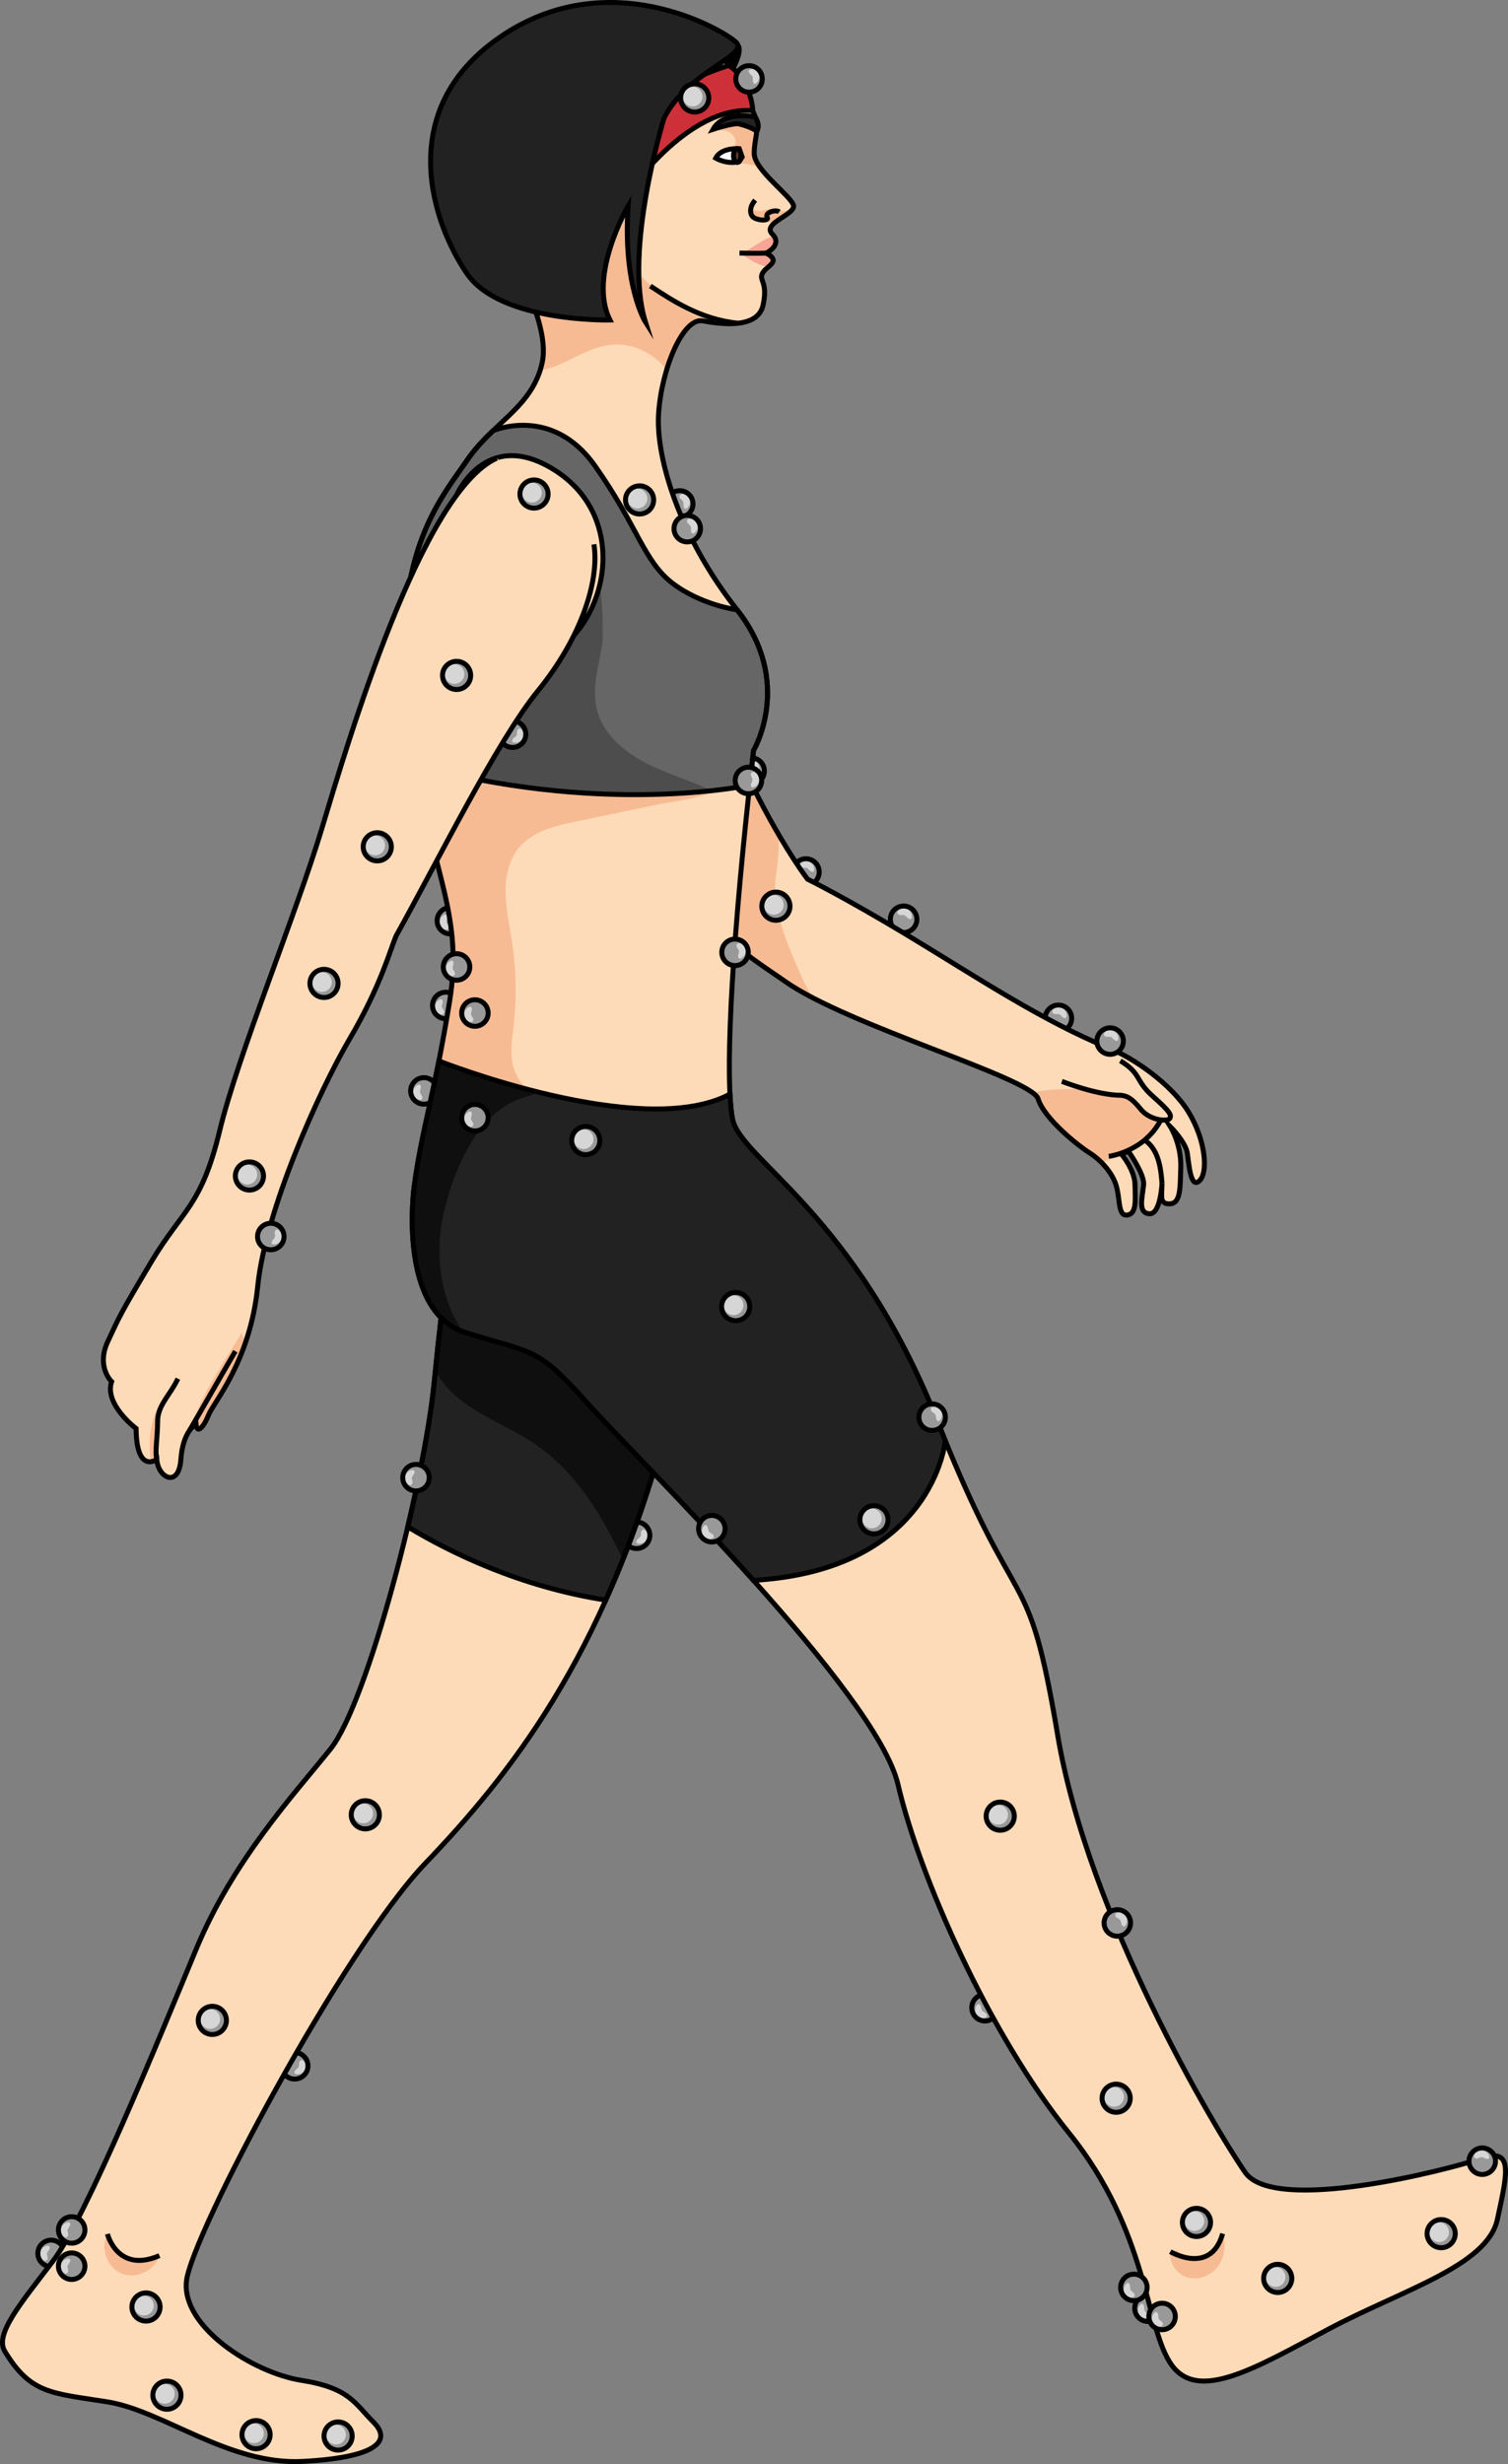 <?xml version="1.0" encoding="utf-8"?>
<!-- Generator: Adobe Illustrator 27.4.1, SVG Export Plug-In . SVG Version: 6.00 Build 0)  -->
<svg version="1.1" id="Camada_1" xmlns="http://www.w3.org/2000/svg" xmlns:xlink="http://www.w3.org/1999/xlink" x="0px" y="0px"
	 width="303.865px" height="496.414px" viewBox="0 0 303.865 496.414" enable-background="new 0 0 303.865 496.414"
	 xml:space="preserve">
<rect x="0" y="0" width="303.865" height="496.414" fill="#808080" stroke="none"/>
<g>
	<path fill="#F7BB94" d="M27.426,287.794c0,0-1.03-0.78-2.16-2v-0.01c0.12-6.25,3.79-8.66,4.1-8.85
		C26.846,282.254,27.496,282.984,27.426,287.794z"/>
	<path fill="#F7BB94" d="M25.816,271.634c0,0,0,0,0,0.01c0,0.02-0.01,0.07-0.01,0.14l-3.32,6.56c0,0-0.37-0.35-0.76-1.02
		C22.976,273.564,25.816,271.634,25.816,271.634z"/>
	<path fill="none" stroke="#000000" stroke-miterlimit="10" d="M29.976,275.704c-0.22,0.44-0.42,0.85-0.6,1.23h-0.01
		c-2.52,5.32-1.87,6.05-1.94,10.86"/>
	<path fill="#FFFFFF" stroke="#000000" stroke-miterlimit="10" d="M22.488,278.344c1.021-2.809,3.83-7.574,3.83-7.574"/>
	<g>
		<circle fill="#999999" cx="136.971" cy="101.525" r="2.671"/>
		<path fill="#D6D6D6" d="M136.9,100.068c0.041,0.429,0.677,0.678,0.789,1.071c0.093,0.325-0.023,0.672,0.076,0.989
			c0.232,0.738,0.782,0.273,1.065-0.22c0.385-0.67,0.209-1.736-0.47-2.171C137.976,99.491,136.845,99.319,136.9,100.068z"/>
		<circle fill="none" stroke="#000000" stroke-miterlimit="10" cx="136.971" cy="101.525" r="2.671"/>
	</g>
	<g>
		<circle fill="#999999" cx="213.274" cy="205.147" r="2.671"/>
		<path fill="#D6D6D6" d="M212.202,204.157c0.329,0.278,0.958,0.01,1.314,0.212c0.294,0.167,0.454,0.496,0.747,0.652
			c0.683,0.364,0.749-0.353,0.606-0.903c-0.195-0.747-1.067-1.386-1.856-1.22C212.566,202.991,211.638,203.66,212.202,204.157z"/>
		<circle fill="none" stroke="#000000" stroke-miterlimit="10" cx="213.274" cy="205.147" r="2.671"/>
	</g>
	<g>
		<circle fill="#999999" cx="182.08" cy="185.199" r="2.671"/>
		<path fill="#D6D6D6" d="M181.009,184.209c0.329,0.278,0.958,0.01,1.314,0.212c0.294,0.167,0.454,0.496,0.747,0.652
			c0.683,0.364,0.749-0.353,0.606-0.903c-0.195-0.747-1.067-1.386-1.856-1.22C181.373,183.043,180.445,183.712,181.009,184.209z"/>
		<circle fill="none" stroke="#000000" stroke-miterlimit="10" cx="182.08" cy="185.199" r="2.671"/>
	</g>
	<g>
		<circle fill="#999999" cx="162.401" cy="175.673" r="2.671"/>
		<path fill="#D6D6D6" d="M161.33,174.683c0.329,0.278,0.958,0.01,1.314,0.212c0.294,0.167,0.454,0.496,0.747,0.652
			c0.683,0.364,0.749-0.353,0.606-0.903c-0.195-0.747-1.067-1.386-1.856-1.22C161.694,173.518,160.766,174.187,161.33,174.683z"/>
		<circle fill="none" stroke="#000000" stroke-miterlimit="10" cx="162.401" cy="175.673" r="2.671"/>
	</g>
	<g>
		<circle fill="#999999" cx="151.352" cy="155.33" r="2.671"/>
		<path fill="#D6D6D6" d="M150.28,154.34c0.329,0.278,0.958,0.01,1.314,0.212c0.294,0.167,0.454,0.496,0.747,0.652
			c0.683,0.364,0.749-0.353,0.606-0.903c-0.195-0.747-1.067-1.386-1.856-1.22C150.644,153.175,149.716,153.844,150.28,154.34z"/>
		<circle fill="none" stroke="#000000" stroke-miterlimit="10" cx="151.352" cy="155.33" r="2.671"/>
	</g>
	<g>
		<circle fill="#999999" cx="89.82" cy="202.563" r="2.671"/>
		<path fill="#D6D6D6" d="M89.511,203.988c0.072-0.425-0.478-0.83-0.485-1.239c-0.006-0.338,0.197-0.643,0.183-0.975
			c-0.033-0.773-0.684-0.467-1.086-0.064c-0.545,0.547-0.652,1.623-0.109,2.219C88.322,204.267,89.369,204.726,89.511,203.988z"/>
		<circle fill="none" stroke="#000000" stroke-miterlimit="10" cx="89.82" cy="202.563" r="2.671"/>
	</g>
	<g>
		<circle fill="#999999" cx="85.418" cy="219.773" r="2.671"/>
		<path fill="#D6D6D6" d="M85.109,221.198c0.072-0.425-0.478-0.83-0.485-1.239c-0.006-0.338,0.197-0.643,0.183-0.975
			c-0.033-0.773-0.684-0.467-1.086-0.064c-0.545,0.547-0.652,1.623-0.109,2.219C83.92,221.477,84.967,221.936,85.109,221.198z"/>
		<circle fill="none" stroke="#000000" stroke-miterlimit="10" cx="85.418" cy="219.773" r="2.671"/>
	</g>
	<g>
		<circle fill="#999999" cx="90.75" cy="185.488" r="2.671"/>
		<path fill="#D6D6D6" d="M90.441,186.914c0.072-0.425-0.478-0.83-0.485-1.239c-0.006-0.338,0.197-0.643,0.183-0.975
			c-0.033-0.773-0.684-0.467-1.086-0.064c-0.545,0.547-0.652,1.623-0.109,2.219C89.252,187.192,90.3,187.652,90.441,186.914z"/>
		<circle fill="none" stroke="#000000" stroke-miterlimit="10" cx="90.75" cy="185.488" r="2.671"/>
	</g>
	<g>
		<circle fill="#999999" cx="198.48" cy="404.473" r="2.671"/>
		<path fill="#D6D6D6" d="M198.838,405.887c-0.125-0.412-0.797-0.531-0.986-0.894c-0.156-0.3-0.11-0.664-0.27-0.955
			c-0.374-0.678-0.821-0.113-1.001,0.426c-0.245,0.732,0.138,1.744,0.89,2.036C197.897,406.666,199.04,406.611,198.838,405.887z"/>
		<circle fill="none" stroke="#000000" stroke-miterlimit="10" cx="198.48" cy="404.473" r="2.671"/>
	</g>
	<g>
		<circle fill="#999999" cx="10.298" cy="453.965" r="2.671"/>
		<path fill="#D6D6D6" d="M9.54,455.211c0.207-0.378-0.18-0.941-0.053-1.33c0.105-0.322,0.396-0.544,0.491-0.862
			c0.222-0.742-0.494-0.665-1.005-0.415c-0.694,0.339-1.147,1.32-0.828,2.061C8.326,455.086,9.165,455.863,9.54,455.211z"/>
		<circle fill="none" stroke="#000000" stroke-miterlimit="10" cx="10.298" cy="453.965" r="2.671"/>
	</g>
	<g>
		<circle fill="#999999" cx="231.318" cy="465.02" r="2.671"/>
		<path fill="#D6D6D6" d="M231.489,466.469c-0.07-0.425-0.722-0.63-0.861-1.014c-0.115-0.318-0.023-0.672-0.144-0.982
			c-0.283-0.72-0.799-0.219-1.047,0.293c-0.337,0.695-0.089,1.747,0.619,2.134C230.455,467.119,231.595,467.213,231.489,466.469z"/>
		<circle fill="none" stroke="#000000" stroke-miterlimit="10" cx="231.318" cy="465.02" r="2.671"/>
	</g>
	<g>
		<circle fill="#999999" cx="59.386" cy="416.175" r="2.671"/>
		<path fill="#D6D6D6" d="M60.451,415.178c-0.301,0.308-0.079,0.955-0.306,1.295c-0.188,0.282-0.528,0.417-0.705,0.698
			c-0.413,0.655,0.298,0.773,0.857,0.67c0.759-0.14,1.459-0.964,1.351-1.763C61.587,415.625,60.987,414.651,60.451,415.178z"/>
		<circle fill="none" stroke="#000000" stroke-miterlimit="10" cx="59.386" cy="416.175" r="2.671"/>
	</g>
	<g>
		<circle fill="#999999" cx="128.277" cy="309.3" r="2.671"/>
		<path fill="#D6D6D6" d="M129.342,308.303c-0.301,0.308-0.079,0.955-0.306,1.295c-0.188,0.282-0.528,0.417-0.705,0.698
			c-0.413,0.655,0.298,0.773,0.857,0.67c0.759-0.14,1.459-0.964,1.351-1.763C130.478,308.75,129.878,307.777,129.342,308.303z"/>
		<circle fill="none" stroke="#000000" stroke-miterlimit="10" cx="128.277" cy="309.3" r="2.671"/>
	</g>
	<g>
		<path d="M146.402,16.131c0,0,5.191-8.085,0.766-7.319c-4.426,0.766-4.851,3.634-4.851,3.634L146.402,16.131z"/>
		<path fill="none" stroke="#000000" stroke-miterlimit="10" d="M146.402,16.131c0,0,5.191-8.085,0.766-7.319
			c-4.426,0.766-4.851,3.634-4.851,3.634L146.402,16.131z"/>
		<path fill="#FDDBB8" d="M241.676,237.895c-1.8,1.64-2.08-3.34-2.44-5.6c-0.35-2.25-3.39-5.3-3.39-5.3s2.22,3.521,2.08,8.17
			c-0.15,4.64,0.04,7.85-2.94,7.3c-1.21-0.39-0.88-1.42-0.84-4.09c0,0-0.28,6.34-2.56,6.15c-2.29-0.19-1.47-2.95-1.13-5.92
			c0.1-2.18-3.09-6.68-3.09-6.68l-1.34,0.64c0,0,2.62,3.12,2.68,6.08c0.05,2.97,0.39,5.89-1.56,6.14c-1.96,0.24-1.37-3.25-2.28-6.09
			c-0.53-1.68-1.67-3.25-2.9-4.48c-0.84-0.85-1.71-1.53-2.47-1.99c-1.85-1.13-9.05-6.71-10.33-10.88c-0.11-0.35-0.47-0.74-1.04-1.17
			c-5.47-4.14-30.51-11.93-44.47-19.22c-2.07-1.08-3.9-2.14-5.38-3.19c-5.71-4.021-12.9-8.12-18.29-16.88c0,0,0,0,0-0.01
			c-2.29-3.71-4.24-8.26-5.63-13.98c-4.65-19.27,11.82-21.33,11.82-21.33c0.64,1.77,1.33,3.51,2.05,5.23
			c2.73,6.55,5.91,12.62,8.72,17.42c2.34,4,4.43,7.12,5.78,8.9c0,0,7.42,3.62,20.6,11.59c13.18,7.96,26.42,16.84,40.17,22.48
			c4.68,1.83,12.56,7.16,16.03,12.89C242.986,229.804,243.466,236.265,241.676,237.895z"/>
		<path fill="#F7BB94" d="M163.656,200.955c-2.07-1.08-3.9-2.14-5.38-3.19c-5.71-4.021-12.9-8.12-18.29-16.88c0,0,0,0,0-0.01
			c0.04-1.88,0.16-3.76,0.27-5.63c0.35-5.62,0.7-11.27,1.95-16.75c0.43-1.88,0.99-3.79,2.16-5.32c0.94-1.23,2.35-2.18,3.86-2.38
			c2.73,6.55,5.91,12.62,8.72,17.42c0.05,2.78-0.18,5.58-0.61,8.44c-0.89,5.96,2.21,13.31,4.59,18.77
			C161.746,197.304,162.656,199.154,163.656,200.955z"/>
		<path fill="#F7BB94" d="M234.226,225.824c0.01,0.37-0.3,0.65-0.59,0.87c-2,1.58-4.06,3.1-6.17,4.55c-1.72,1.17-3.54,2.33-5.5,2.97
			c-0.84-0.85-1.71-1.53-2.47-1.99c-1.85-1.13-9.05-6.71-10.33-10.88c-0.11-0.35-0.47-0.74-1.04-1.17c2.72-0.85,6.84-0.78,8.55-0.78
			c6.06-0.01,12.1,1.99,16.96,5.61C233.916,225.214,234.226,225.475,234.226,225.824z"/>
		<path fill="none" stroke="#000000" stroke-miterlimit="10" d="M146.178,145.565c5.13,14.147,13.151,27.073,16.545,31.552
			c0,0,7.42,3.621,20.601,11.584c13.181,7.963,26.426,16.841,40.17,22.482c4.686,1.832,12.565,7.163,16.028,12.893
			c3.463,5.73,3.948,12.183,2.151,13.821s-2.081-3.345-2.432-5.602c-0.351-2.256-3.397-5.307-3.397-5.307s2.224,3.525,2.081,8.17
			c-0.144,4.645,0.038,7.852-2.936,7.304c-1.216-0.388-0.886-1.422-0.839-4.087c0,0-0.284,6.342-2.567,6.149
			c-2.283-0.193-1.47-2.949-1.124-5.921c0.094-2.181-3.092-6.683-3.092-6.683l-1.344,0.643c0,0,2.623,3.116,2.68,6.083
			c0.057,2.967,0.397,5.889-1.558,6.136s-1.373-3.253-2.277-6.088c-0.904-2.835-3.519-5.346-5.37-6.473
			c-1.851-1.127-9.047-6.71-10.33-10.872c-1.284-4.162-38.351-14.753-50.896-23.586c-8.129-5.723-19.255-11.601-23.911-30.868
			S146.178,145.565,146.178,145.565z"/>
		<path fill="#FDDBB8" d="M213.969,217.857c0.182,0.058,7.08,2.798,11.905,2.798c1.233,0.126,2.167,0.558,3.992,2.816
			c1.825,2.258,5.422,2.536,5.837,1.865c0.416-0.671,0.104-1.374-3.448-4.519c-3.552-3.145-2.237-4.534-6.508-7.105"/>
		<path fill="none" stroke="#000000" stroke-miterlimit="10" d="M213.969,217.857c0.182,0.058,7.08,2.798,11.905,2.798
			c1.233,0.126,2.167,0.558,3.992,2.816c1.825,2.258,5.422,2.536,5.837,1.865c0.416-0.671,0.104-1.374-3.448-4.519
			c-3.552-3.145-2.237-4.534-6.508-7.105"/>
		<path fill="none" stroke="#000000" stroke-miterlimit="10" d="M234.15,238.376c-0.23-2.776-0.601-6.647-3.371-8.604"/>
		<path fill="none" stroke="#000000" stroke-miterlimit="10" d="M223.417,232.96c0,0,7.07-0.876,10.447-7.253"/>
		<path fill="#FDDBB8" d="M133.976,288.554c-3.47,12.88-7.52,24.03-11.92,33.8c-11.1,24.71-24.44,40.57-36.33,53.01
			c-16.6,17.36-47.24,75.06-48.17,84.26c-0.92,9.19,13.44,18.38,23.14,19.91c9.71,1.53,10.73,4.6,14.56,8.43s0.51,7.15-14.3,7.91
			c-14.81,0.77-28.09-10.21-39.32-12s-15.47-1.55-20.68-10.21c-2.04-3.39,3.06-9.45,9.7-18.13c6.64-8.68,21.45-44.94,28.85-62.81
			c7.41-17.87,19.66-31.15,27.06-40.34c4.7-5.84,11.06-25.71,15.6-44.79c2.6-10.94,4.6-21.62,5.34-29.25
			c2.05-20.94,3.58-28.85,3.58-28.85S146.236,243.114,133.976,288.554z"/>
		<path fill="#222222" d="M133.976,288.554c-2.54,9.44-5.4,17.94-8.47,25.66c-1.12,2.82-2.27,5.53-3.45,8.14
			c-17.3-2.7-31.33-9.59-39.89-14.76c2.6-10.94,4.6-21.62,5.34-29.25c0.07-0.73,0.14-1.45,0.21-2.15c1.95-19.33,3.37-26.7,3.37-26.7
			S146.236,243.114,133.976,288.554z"/>
		<path fill="#0F0F0F" d="M133.976,288.554c-2.54,9.44-5.4,17.94-8.47,25.66c-4.31-9.12-9.56-17.79-17.8-23.36
			c-5.98-4.04-13.35-6.29-18.01-11.8c-0.75-0.89-1.41-1.85-1.98-2.86c1.95-19.33,3.37-26.7,3.37-26.7
			S146.236,243.114,133.976,288.554z"/>
		<path fill="none" stroke="#000000" stroke-miterlimit="10" d="M133.976,288.554c-3.47,12.88-7.52,24.03-11.92,33.8
			c-17.3-2.7-31.33-9.59-39.89-14.76c2.6-10.94,4.6-21.62,5.34-29.25c2.05-20.94,3.58-28.85,3.58-28.85
			S146.236,243.114,133.976,288.554z"/>
		<path fill="none" stroke="#000000" stroke-miterlimit="10" d="M0.956,473.663c5.212,8.657,9.447,8.426,20.681,10.213
			s24.511,12.766,39.319,12s18.128-4.085,14.298-7.915c-3.83-3.83-4.851-6.894-14.553-8.426s-24.068-10.723-23.14-19.915
			c0.928-9.191,31.566-66.894,48.162-84.255c16.596-17.362,36-41.362,48.255-86.809s-42.894-39.064-42.894-39.064
			s-1.532,7.915-3.574,28.851c-2.043,20.936-13.542,64.851-20.941,74.043c-7.399,9.191-19.654,22.468-27.059,40.34
			c-7.404,17.872-22.213,54.128-28.851,62.809S-1.087,470.27,0.956,473.663z"/>
		<path fill="#FDDBB8" d="M301.726,447.114c-2.05,9.44-19.41,14.29-34.22,22.21c-14.81,7.91-26.04,14.55-31.4,7.15
			c-5.36-7.41-4.6-26.81-20.68-46.73c-16.09-19.91-30.13-51.57-34.47-70.21c-2.17-9.3-15.27-25.67-29.13-41.16
			c-13.91-15.54-28.57-30.2-33.68-35.95c-10.21-11.49-10.98-9.7-24.51-14.04c-13.53-4.34-10.21-29.1-10.21-29.1
			c0.8-6.04,1.83-10.63,3.09-16.39c0.22-1.02,0.45-2.07,0.69-3.18l0.01-0.03c0.99-4.66,2.12-10.24,3.36-17.81
			c3.02-18.5-4.03-26.35-7.83-53.8c-0.21-1.54-0.41-3.13-0.6-4.79c-3.57-31.41,6.48-42.5,11.87-50.43
			c5.05-7.42,12.32-10.4,14.81-18.22c0.18-0.54,0.33-1.11,0.45-1.7c1.02-4.87-1.73-12.05-4.51-17.67c-2.42-4.9-4.87-8.62-4.87-8.62
			l4.34-22.73c0,0,36.06-14.42,39.51-13.4c3.44,1.02,7.02,9.38,8.23,12.51c0.22,0.57,0.36,1.08,0.44,1.56
			c0.37,2.17-0.44,3.64-0.44,6.35c0,0.79,0.42,1.68,1.08,2.61c0,0.01,0,0.01,0.01,0.02c0,0.04,0.02,0.07,0.06,0.1
			c2.13,2.99,6.48,6.35,6.77,7.74c0.23,1.12-2.18,2.2-3.64,3.36c-0.95,0.75-1.5,1.53-0.64,2.39c0.14,0.14,0.25,0.27,0.35,0.4
			c1.41,1.97-1.56,3.43-1.56,3.43c2.13,1.19,1.41,1.93,0.47,2.74c-0.47,0.41-0.99,0.83-1.24,1.34c-0.77,1.53,1.15,1.66,0.13,6.39
			c-0.85,3.93-5.86,4.05-9.87,3.54c-0.81-0.1-1.57-0.22-2.26-0.35c-2.73-0.51-5.57,4.1-7.31,9.88c-0.87,2.88-1.46,6.04-1.63,9.01
			c-0.51,8.94,4.34,24.77,15.83,39.32c11.49,14.55,3.32,28.34,3.32,28.34c-3.89,33.96-5.34,57.77-4.76,69.23
			c0.1,2.06,0.27,3.73,0.51,4.98c1.53,8.17,24.68,18.98,41.27,60.85c0.54,1.36,1.06,2.66,1.57,3.9c0.01,0.02,0.02,0.04,0.02,0.06
			c0.01,0.03,0.02,0.05,0.02,0.05c15.1,36.92,16.73,24.02,22.65,59.31c6.13,36.51,31.91,79.66,37.79,88.09
			c5.87,8.42,40.85-0.51,47.49-2.81C305.036,432.554,303.766,437.665,301.726,447.114z"/>
		<path fill="#F7BB94" d="M237.129,453.318c-0.315-0.006,3.094,2.538,5.284,1.826c2.189-0.713,3.833-2.858,3.951-5.157
			c0.697,2.19,0.427,4.724-0.935,6.575s-3.859,2.873-6.076,2.267c-2.217-0.605-3.893-2.943-3.529-5.212L237.129,453.318z"/>
		<path fill="none" stroke="#000000" stroke-miterlimit="10" d="M235.823,453.617c0,0,8.161,4.864,10.54-3.63"/>
		<path fill="#F7BB94" d="M133.206,161.944c-5.67,1.18-11.34,2.35-17.01,3.53c-4.21,0.87-8.75,1.93-11.53,5.21
			c-2.1,2.48-2.83,5.87-2.79,9.11c0.04,3.25,0.77,6.44,1.26,9.65c0.88,5.75,1,11.62,0.35,17.4c-0.31,2.7-0.77,5.49-0.03,8.1
			c1.6,5.64,7.9,8.27,13.45,10.14c-8.96-0.57-17.92-1.15-26.89-1.72c-1.18-0.07-2.38-0.16-3.5-0.47c0.22-1.02,0.45-2.07,0.69-3.18
			l0.01-0.03c0.99-4.66,2.12-10.24,3.36-17.81c3.02-18.5-4.03-26.35-7.83-53.8c4.17-2.25,9.2-2.71,13.95-2.13
			c5.24,0.65,10.26,2.46,15.29,4.07c5.05,1.62,10.16,3.06,15.31,4.32c2.78,0.67,5.57,1.29,8.37,1.86c1.8,0.37,6.8,0.36,8.12,1.48
			C146.746,160.214,135.176,161.544,133.206,161.944z"/>
		<path fill="#666666" d="M148.526,122.854c0,0-7.23-0.94-13.02-5.36c-5.78-4.43-6.98-11.41-15.63-23.66
			c-8.65-12.26-20.53-7.06-20.53-7.06l-0.02,0.01c-1.84,1.77-3.69,3.69-5.31,6.07c-5.39,7.93-15.44,19.02-11.87,50.43
			c0.41,3.61,0.88,6.9,1.39,9.93c1.67,0.94,3.57,1.71,5.74,2.3c0.37,0.1,0.75,0.19,1.13,0.28c23.5,5.39,42.87,4.59,53,3.5
			c4.91-0.53,7.66-1.13,7.66-1.13c0.25-2.27,0.51-4.6,0.78-6.97C151.846,151.194,160.016,137.404,148.526,122.854z M106.336,125.194
			c-7.13-8.2-14.33-25.44-14.33-25.44s5.72-13.41,19.16-5.41c9.2,5.48,11.66,15.01,9.72,23.37c0,0.01,0,0.01,0,0.01
			c-0.9,3.86-2.73,7.46-5.26,10.31C113.056,130.924,109.706,129.064,106.336,125.194z"/>
		<path fill="#4D4D4D" d="M143.406,159.294c-10.13,1.09-29.5,1.89-53-3.5c-0.38-0.09-0.76-0.18-1.13-0.28
			c-0.12-7.58,4.23-14.66,9.05-20.61c2.64-3.27,5.47-6.38,8.01-9.71c3.37,3.87,6.72,5.73,9.29,2.84c2.53-2.85,4.36-6.45,5.26-10.31
			c0.66,5.18,0.68,10.74,0.44,12.2c-0.7,4.3-2.09,8.68-1.08,12.91c1.23,5.13,5.73,8.84,10.46,11.16
			C134.826,156.024,139.276,157.304,143.406,159.294z"/>
		<path fill="none" stroke="#000000" stroke-miterlimit="10" d="M148.526,122.854c0,0-7.23-0.94-13.02-5.36
			c-5.78-4.43-6.98-11.41-15.63-23.66c-8.65-12.26-20.53-7.06-20.53-7.06l-0.02,0.01c-1.84,1.77-3.69,3.69-5.31,6.07
			c-5.39,7.93-15.44,19.02-11.87,50.43c0.41,3.61,0.88,6.9,1.39,9.93c1.95,1.1,4.23,1.97,6.87,2.58c34.89,8,60.66,2.37,60.66,2.37
			c0.25-2.27,0.51-4.6,0.78-6.97C151.846,151.194,160.016,137.404,148.526,122.854z M115.626,128.034
			c-8.03,9.03-23.62-28.28-23.62-28.28s5.72-13.41,19.16-5.41C124.616,102.344,123.656,119.004,115.626,128.034z"/>
		<path fill="#F7BB94" d="M148.116,29.225c0.45-1.12-0.48-2.42-1.64-2.79c-1.15-0.38-2.4-0.1-3.57,0.17
			c1.1-1.56,4.07-2.62,6.05-2.73c0.85-0.05,2.13,0.24,3.46,0.71c0.37,2.17-0.44,3.64-0.44,6.35c0,0.79,0.42,1.68,1.08,2.61
			c0,0.01,0,0.01,0.01,0.02c0,0.04,0.02,0.07,0.06,0.1c-1.81-0.66-5.87-1.06-7.8-1.17c0-0.74,0.61-1.33,1.22-1.75
			C147.146,30.314,147.836,29.904,148.116,29.225z"/>
		<path fill="#F7BB94" d="M156.256,44.765c-0.7,0.07-1.42,0.02-2.11-0.11c-0.69-0.12-1.37-0.33-1.93-0.75
			c-0.75-0.55-1.38-1.73-0.79-2.6c0.06,0.96,0.91,1.29,1.77,1.18c0.54-0.07,1.06-0.27,1.61-0.32c0.86-0.07,1.71,0.22,2.57,0.32
			c0.86,0.1,1.86-0.06,2.33-0.79c0.06-0.1,0.12-0.2,0.19-0.29C160.126,42.524,157.716,43.604,156.256,44.765z"/>
		<path fill="#F7A594" d="M154.876,53.725c-0.82-0.07-1.65-0.34-2.4-0.69c-1.23-0.57-2.33-1.38-3.51-2.04
			c0.45,0.25,2.18-0.92,2.57-1.16c0.86-0.51,1.67-1.09,2.56-1.54c0.54-0.28,1.2-0.57,1.87-0.74c1.41,1.97-1.56,3.43-1.56,3.43
			C156.536,52.174,155.816,52.915,154.876,53.725z"/>
		<path fill="#F7BB94" d="M143.896,64.994c-0.81-0.1-1.57-0.22-2.26-0.35c-2.73-0.51-5.57,4.1-7.31,9.88
			c-2.38-3.15-6.29-5.17-10.26-5.11c-5.56,0.07-10.04,4.39-15.24,5.22c0.18-0.54,0.33-1.11,0.45-1.7
			c1.02-4.87-1.73-12.05-4.51-17.67c0.82-1.12,1.76-2.17,2.75-3.14c3.08-3,6.76-5.28,10.42-7.53c0.72-0.45,1.5-0.91,2.35-0.9
			c1.87,0.02,2.9,2.1,3.66,3.8c3.61,8.1,10.79,14.53,19.25,17.23C143.426,64.794,143.666,64.884,143.896,64.994z"/>
		<path fill="#F7BB94" d="M128.396,38.279c-0.338-0.844-1.332-1.306-2.236-1.202c-0.904,0.104-1.7,0.678-2.266,1.39
			c-0.566,0.712-0.935,1.557-1.296,2.391c-1.21,2.803-2.416,5.679-2.63,8.725c-0.214,3.045,0.734,6.34,3.148,8.209
			c0.763,0.591,1.797,1.028,2.678,0.637c0.91-0.404,1.26-1.492,1.487-2.462c1.336-5.714,1.839-11.622,1.488-17.48
			c-0.021-0.351-0.047-0.71-0.194-1.03s-0.441-0.594-0.792-0.617"/>
		<path fill="none" stroke="#000000" stroke-miterlimit="10" d="M301.726,447.114c-2.05,9.44-19.41,14.29-34.22,22.21
			c-14.81,7.91-26.04,14.55-31.4,7.15c-5.36-7.41-4.6-26.81-20.68-46.73c-16.09-19.91-30.13-51.57-34.47-70.21
			c-4.34-18.64-52.6-65.62-62.81-77.11c-10.21-11.49-10.98-9.7-24.51-14.04c-13.53-4.34-10.21-29.1-10.21-29.1
			c1.53-11.62,3.95-17.88,7.15-37.41c2.82-17.29-3.15-25.27-7.04-48.66c-0.51-3.03-0.98-6.32-1.39-9.93
			c-3.57-31.41,6.48-42.5,11.87-50.43c1.62-2.38,3.47-4.3,5.31-6.07l0.02-0.01c4.3-4.14,8.59-7.46,9.93-13.84
			c1.91-9.12-9.38-26.29-9.38-26.29l4.34-22.73c0,0,36.06-14.42,39.51-13.4c3.44,1.02,7.02,9.38,8.23,12.51s0,4.6,0,7.91
			c0,3.32,7.53,8.62,7.92,10.47c0.38,1.85-6.45,3.58-4.28,5.75c2.17,2.17-1.21,3.83-1.21,3.83c3.19,1.78,0,2.55-0.77,4.08
			c-0.77,1.53,1.15,1.66,0.13,6.39c-1.02,4.72-8.04,3.95-12.13,3.19c-4.08-0.77-8.43,9.95-8.94,18.89
			c-0.51,8.94,4.34,24.77,15.83,39.32c11.49,14.55,3.32,28.34,3.32,28.34c-0.27,2.37-0.53,4.7-0.78,6.97
			c-3.94,36.13-4.91,59.55-3.47,67.24c1.53,8.17,24.68,18.98,41.27,60.85c16.6,41.88,18.13,26.81,24.26,63.32
			c6.13,36.51,31.91,79.66,37.79,88.09c5.87,8.42,40.85-0.51,47.49-2.81C305.036,432.554,303.766,437.665,301.726,447.114z"/>
		<path fill="#CD3038" d="M126.062,39.62c0,0,12.197-18.417,25.63-17.315c0,0-0.194-5.959-4.806-9.131
			c0,0-18.399,5.421-24.527,16.763C116.232,41.28,126.062,39.62,126.062,39.62z"/>
		<path fill="none" stroke="#000000" stroke-miterlimit="10" d="M126.062,39.62c0,0,12.197-18.417,25.63-17.315
			c0,0-0.194-5.959-4.806-9.131c0,0-18.399,5.421-24.527,16.763C116.232,41.28,126.062,39.62,126.062,39.62z"/>
		<path fill="#222222" d="M133.807,23.79c0,0-8.255,26.809-3.745,41.106c0,0-4.596-7.234-3.489-23.404c0,0-8.17,14.043-3.66,22.979
			c0,0-21.957,0.511-28.766-9.277S79.083,22.344,100.785,7.45s44.596-1.617,47.489,1.021
			C151.168,11.109,138.488,14.429,133.807,23.79z"/>
		<path fill="none" stroke="#000000" stroke-miterlimit="10" d="M133.807,23.79c0,0-8.255,26.809-3.745,41.106
			c0,0-4.596-7.234-3.489-23.404c0,0-8.17,14.043-3.66,22.979c0,0-21.957,0.511-28.766-9.277S79.083,22.344,100.785,7.45
			s44.596-1.617,47.489,1.021C151.168,11.109,138.488,14.429,133.807,23.79z"/>
		<path fill="none" stroke="#000000" stroke-miterlimit="10" d="M157.019,42.684c-0.766-0.574-3,0.191-2.426,1.085
			c0.574,0.894-2.623,0.68-3.128-0.383c-0.273-0.574-0.511-1.596,0.702-3.064"/>
		<path fill="#FFFFFF" stroke="#000000" stroke-miterlimit="10" d="M154.402,50.982c-1.691,0.096-5.394,0-5.394,0"/>
		<path fill="#FFFFFF" stroke="#000000" stroke-miterlimit="10" d="M148.955,32.544c-2.448,0.679-4.733-0.679-4.733-0.679
			c1.085-2.202,4.733-1.915,4.733-1.915l0.597,1.691L148.955,32.544z"/>
		<path fill="#222222" stroke="#000000" stroke-miterlimit="10" d="M143.679,26.056c0,0,4.163-1.371,5.276-1.085
			c2.863,0.734,3.526,1.494,3.526,1.494c0.837-1.334-0.322-2.927-0.322-2.927S145.849,22.195,143.679,26.056z"/>
		<path fill="none" stroke="#000000" stroke-miterlimit="10" d="M131.041,57.62c4.468,2.936,10.04,6.701,17.658,7.5"/>
		<g>
			<circle fill="#999999" cx="103.279" cy="147.911" r="2.671"/>
			<path fill="#D6D6D6" d="M104.366,146.938c-0.308,0.302-0.101,0.953-0.335,1.288c-0.194,0.277-0.537,0.405-0.72,0.682
				c-0.427,0.645,0.28,0.78,0.842,0.689c0.762-0.123,1.481-0.931,1.391-1.732C105.492,147.411,104.914,146.424,104.366,146.938z"/>
			<circle fill="none" stroke="#000000" stroke-miterlimit="10" cx="103.279" cy="147.911" r="2.671"/>
		</g>
		<path fill="#FDDBB8" d="M108.446,139.114c-8.34,10.21-20.77,35.4-28.6,49.36c-1.19,2.72-3.06,10.04-9.36,20.76
			c-6.3,10.73-17.02,34.73-18.55,49.88c-0.45,4.46-1.41,8.32-2.56,11.6c0,0.01,0,0.01,0,0.01c-2.74,7.86-6.59,12.45-7.31,14.26
			c-0.6,1.48-1.31,2.58-1.83,2.85c-0.36,0.2-0.63-0.01-0.71-0.78c-0.01-0.04-0.02-0.08-0.02-0.12c0,0-0.01,0-0.03,0.01
			c-0.29,0.16-2.64,1.56-3.03,7.06c-0.28,3.88-2.2,4.26-3.54,3c-0.69-0.65-1.22-1.73-1.31-3c0,0-0.52,0.38-1.18,0.46
			c-1.05,0.14-2.46-0.47-2.88-4.43c0,0,0,0,0-0.01c-0.06-0.65-0.1-1.39-0.11-2.23c0,0-1.03-0.78-2.16-2v-0.01
			c-0.46-0.47-0.91-1-1.32-1.58c-1.23-1.7-2.14-3.81-1.46-5.86c0,0-0.37-0.35-0.76-1.02c-0.75-1.28-1.57-3.71,0-7.07
			c2.38-5.1,2.29-5.19,8.68-15.91c6.38-10.72,10.12-11.14,13.87-26.59c3.74-15.45,15.32-43.37,20.59-60.9
			c5.28-17.53,20.09-67.74,35.24-74.55l19.57,17.36C120.866,117.324,116.786,128.895,108.446,139.114z"/>
		<path fill="#F7BB94" d="M35.216,278.935c0,0,0,0.01,0,0.02c-1.51,2.59-3.43,4.55-3.45,7.3c-0.02,3.48-0.58,6.08-0.17,7.75
			c0,0-0.52,0.38-1.18,0.46C28.766,283.994,35.216,278.935,35.216,278.935z"/>
		<path fill="#F7BB94" d="M49.376,270.714c0,0.01,0,0.01,0,0.01c-2.74,7.86-6.59,12.45-7.31,14.26c-0.6,1.48-1.31,2.58-1.83,2.85
			c-0.21-0.16-0.42-0.38-0.63-0.64c-0.03-0.04-0.06-0.09-0.08-0.14c-0.03-0.03-0.04-0.07-0.05-0.11
			c-1.18-2.95,7.73-15.71,9.23-18.46C49.006,269.205,49.226,269.955,49.376,270.714z"/>
		<path fill="none" stroke="#000000" stroke-miterlimit="10" d="M119.679,109.663c1.191,7.66-2.894,19.234-11.234,29.447
			s-20.766,35.404-28.596,49.362c-1.191,2.723-3.064,10.043-9.362,20.766c-6.298,10.723-17.021,34.723-18.553,49.872
			c-1.532,15.149-8.851,23.319-9.872,25.872c-1.021,2.553-2.383,4-2.553,1.957c0,0-2.638,1.191-3.064,7.064s-4.596,3.745-4.851,0
			c0,0-4.085,3.064-4.17-6.213c0,0-6.468-4.851-4.936-9.447c0,0-3.149-2.979-0.766-8.085s2.298-5.191,8.681-15.915
			c6.383-10.723,10.128-11.137,13.872-26.59c3.745-15.453,15.319-43.367,20.596-60.899s20.085-67.745,35.234-74.553"/>
		<path fill="none" stroke="#000000" stroke-miterlimit="10" d="M31.596,294.004c-0.41-1.67,0.15-4.27,0.17-7.75
			c0.02-2.75,1.94-4.71,3.45-7.3c0.22-0.39,0.43-0.79,0.63-1.21"/>
		<path fill="#FFFFFF" stroke="#000000" stroke-miterlimit="10" d="M47.424,272.216c-2.894,4.936-6.561,11.407-9.281,16.044"/>
		<ellipse fill="#5E3C2A" cx="148.548" cy="31.352" rx="0.748" ry="1.382"/>
		<ellipse fill="none" stroke="#000000" stroke-miterlimit="10" cx="148.548" cy="31.352" rx="0.748" ry="1.382"/>
		<path fill="#222222" d="M190.476,290.265c0,0-2.43,26.02-38.65,28.11c-13.91-15.54-28.57-30.2-33.68-35.95
			c-10.21-11.49-10.98-9.7-24.51-14.04c-0.14-0.04-0.27-0.09-0.4-0.14c-13.06-4.69-9.81-28.96-9.81-28.96
			c0.94-7.11,2.2-12.21,3.78-19.57l1.24-5.97c0,0,8.74,3.46,19.9,6.25c12.97,3.22,29.19,5.53,38.74,0.43
			c0.1,2.06,0.27,3.73,0.51,4.98c1.53,8.17,24.68,18.98,41.27,60.85c0.54,1.36,1.06,2.66,1.57,3.9c0.01,0.02,0.02,0.04,0.02,0.06
			C190.466,290.244,190.476,290.265,190.476,290.265z"/>
		<path fill="#0F0F0F" d="M108.346,219.994c-0.88,0.63-2.26,0.91-3.49,1.34c-8.52,3-13.11,13.75-15.2,21.99
			c-2.13,8.38-1.25,17.86,3.58,24.92c-13.06-4.69-9.81-28.96-9.81-28.96c0.94-7.11,2.2-12.21,3.78-19.57l1.24-5.97
			C88.446,213.744,97.186,217.205,108.346,219.994z"/>
		<path fill="none" stroke="#000000" stroke-miterlimit="10" d="M190.476,290.265c0,0-2.43,26.02-38.65,28.11
			c-13.91-15.54-28.57-30.2-33.68-35.95c-10.21-11.49-10.98-9.7-24.51-14.04c-13.53-4.34-10.21-29.1-10.21-29.1
			c0.94-7.11,2.2-12.21,3.78-19.57l1.239-5.967c0,0,40.861,16.167,58.641,6.676c0.1,2.06,0.27,3.73,0.51,4.98
			c1.53,8.17,24.68,18.98,41.27,60.85c0.54,1.36,1.06,2.66,1.57,3.9c0.01,0.02,0.02,0.04,0.02,0.06
			C190.466,290.244,190.476,290.265,190.476,290.265z"/>
	</g>
	<path fill="#F7BB94" d="M21.536,450.763c0.697,2.034,2.37,3.71,4.403,4.411s4.383,0.412,6.186-0.761
		c-0.922,3.039-4.717,4.83-7.649,3.61s-4.337-5.174-2.832-7.97c0.225-0.045,0.45-0.089,0.675-0.134"/>
	<path fill="none" stroke="#000000" stroke-miterlimit="10" d="M21.644,450.052c0,0,2.025,8.049,10.481,4.36"/>
	<path fill="#F7BB94" d="M21.636,284.471"/>
	<g>
		<circle fill="#999999" cx="290.398" cy="449.986" r="2.839"/>
		<circle fill="#D6D6D6" cx="289.977" cy="449.712" r="1.987"/>
		
			<circle fill="none" stroke="#000000" stroke-linecap="round" stroke-linejoin="round" stroke-miterlimit="10" cx="290.398" cy="449.986" r="2.839"/>
	</g>
	<g>
		<circle fill="#999999" cx="257.462" cy="459.003" r="2.839"/>
		<circle fill="#D6D6D6" cx="257.041" cy="458.729" r="1.987"/>
		
			<circle fill="none" stroke="#000000" stroke-linecap="round" stroke-linejoin="round" stroke-miterlimit="10" cx="257.462" cy="459.003" r="2.839"/>
	</g>
	<g>
		<circle fill="#999999" cx="241.093" cy="447.725" r="2.839"/>
		<circle fill="#D6D6D6" cx="240.672" cy="447.451" r="1.987"/>
		
			<circle fill="none" stroke="#000000" stroke-linecap="round" stroke-linejoin="round" stroke-miterlimit="10" cx="241.093" cy="447.725" r="2.839"/>
	</g>
	<g>
		<circle fill="#999999" cx="224.906" cy="422.704" r="2.839"/>
		<circle fill="#D6D6D6" cx="224.485" cy="422.429" r="1.987"/>
		
			<circle fill="none" stroke="#000000" stroke-linecap="round" stroke-linejoin="round" stroke-miterlimit="10" cx="224.906" cy="422.704" r="2.839"/>
	</g>
	<g>
		<circle fill="#999999" cx="201.547" cy="365.882" r="2.839"/>
		<circle fill="#D6D6D6" cx="201.126" cy="365.607" r="1.987"/>
		
			<circle fill="none" stroke="#000000" stroke-linecap="round" stroke-linejoin="round" stroke-miterlimit="10" cx="201.547" cy="365.882" r="2.839"/>
	</g>
	<g>
		<circle fill="#999999" cx="176.105" cy="306.173" r="2.839"/>
		<circle fill="#D6D6D6" cx="175.683" cy="305.899" r="1.987"/>
		
			<circle fill="none" stroke="#000000" stroke-linecap="round" stroke-linejoin="round" stroke-miterlimit="10" cx="176.105" cy="306.173" r="2.839"/>
	</g>
	<g>
		<circle fill="#999999" cx="148.241" cy="263.223" r="2.839"/>
		<circle fill="#D6D6D6" cx="147.82" cy="262.948" r="1.987"/>
		
			<circle fill="none" stroke="#000000" stroke-linecap="round" stroke-linejoin="round" stroke-miterlimit="10" cx="148.241" cy="263.223" r="2.839"/>
	</g>
	<g>
		<circle fill="#999999" cx="73.611" cy="365.607" r="2.839"/>
		<circle fill="#D6D6D6" cx="73.19" cy="365.333" r="1.987"/>
		
			<circle fill="none" stroke="#000000" stroke-linecap="round" stroke-linejoin="round" stroke-miterlimit="10" cx="73.611" cy="365.607" r="2.839"/>
	</g>
	<g>
		<circle fill="#999999" cx="42.783" cy="407.024" r="2.839"/>
		<circle fill="#D6D6D6" cx="42.362" cy="406.75" r="1.987"/>
		
			<circle fill="none" stroke="#000000" stroke-linecap="round" stroke-linejoin="round" stroke-miterlimit="10" cx="42.783" cy="407.024" r="2.839"/>
	</g>
	<g>
		<circle fill="#999999" cx="51.597" cy="490.484" r="2.839"/>
		<circle fill="#D6D6D6" cx="51.175" cy="490.21" r="1.987"/>
		
			<circle fill="none" stroke="#000000" stroke-linecap="round" stroke-linejoin="round" stroke-miterlimit="10" cx="51.597" cy="490.484" r="2.839"/>
	</g>
	<g>
		<circle fill="#999999" cx="33.636" cy="482.528" r="2.839"/>
		<circle fill="#D6D6D6" cx="33.215" cy="482.254" r="1.987"/>
		
			<circle fill="none" stroke="#000000" stroke-linecap="round" stroke-linejoin="round" stroke-miterlimit="10" cx="33.636" cy="482.528" r="2.839"/>
	</g>
	<g>
		<circle fill="#999999" cx="29.418" cy="464.767" r="2.839"/>
		<circle fill="#D6D6D6" cx="28.997" cy="464.493" r="1.987"/>
		
			<circle fill="none" stroke="#000000" stroke-linecap="round" stroke-linejoin="round" stroke-miterlimit="10" cx="29.418" cy="464.767" r="2.839"/>
	</g>
	<g>
		<circle fill="#999999" cx="68.128" cy="490.758" r="2.839"/>
		<circle fill="#D6D6D6" cx="67.707" cy="490.484" r="1.987"/>
		
			<circle fill="none" stroke="#000000" stroke-linecap="round" stroke-linejoin="round" stroke-miterlimit="10" cx="68.128" cy="490.758" r="2.839"/>
	</g>
	<g>
		<circle fill="#999999" cx="118.03" cy="229.772" r="2.839"/>
		<circle fill="#D6D6D6" cx="117.609" cy="229.498" r="1.987"/>
		
			<circle fill="none" stroke="#000000" stroke-linecap="round" stroke-linejoin="round" stroke-miterlimit="10" cx="118.03" cy="229.772" r="2.839"/>
	</g>
	<g>
		<circle fill="#999999" cx="128.878" cy="100.717" r="2.839"/>
		<circle fill="#D6D6D6" cx="128.457" cy="100.443" r="1.987"/>
		
			<circle fill="none" stroke="#000000" stroke-linecap="round" stroke-linejoin="round" stroke-miterlimit="10" cx="128.878" cy="100.717" r="2.839"/>
	</g>
	<g>
		<circle fill="#999999" cx="107.605" cy="99.527" r="2.839"/>
		<circle fill="#D6D6D6" cx="107.184" cy="99.253" r="1.987"/>
		
			<circle fill="none" stroke="#000000" stroke-linecap="round" stroke-linejoin="round" stroke-miterlimit="10" cx="107.605" cy="99.527" r="2.839"/>
	</g>
	<g>
		<circle fill="#999999" cx="92.006" cy="136.068" r="2.839"/>
		<circle fill="#D6D6D6" cx="91.585" cy="135.793" r="1.987"/>
		
			<circle fill="none" stroke="#000000" stroke-linecap="round" stroke-linejoin="round" stroke-miterlimit="10" cx="92.006" cy="136.068" r="2.839"/>
	</g>
	<g>
		<circle fill="#999999" cx="76.019" cy="170.599" r="2.839"/>
		<circle fill="#D6D6D6" cx="75.598" cy="170.325" r="1.987"/>
		
			<circle fill="none" stroke="#000000" stroke-linecap="round" stroke-linejoin="round" stroke-miterlimit="10" cx="76.019" cy="170.599" r="2.839"/>
	</g>
	<g>
		<circle fill="#999999" cx="65.288" cy="198.116" r="2.839"/>
		<circle fill="#D6D6D6" cx="64.867" cy="197.842" r="1.987"/>
		
			<circle fill="none" stroke="#000000" stroke-linecap="round" stroke-linejoin="round" stroke-miterlimit="10" cx="65.288" cy="198.116" r="2.839"/>
	</g>
	<g>
		<circle fill="#999999" cx="156.346" cy="182.562" r="2.839"/>
		<circle fill="#D6D6D6" cx="155.925" cy="182.287" r="1.987"/>
		
			<circle fill="none" stroke="#000000" stroke-linecap="round" stroke-linejoin="round" stroke-miterlimit="10" cx="156.346" cy="182.562" r="2.839"/>
	</g>
	<g>
		<circle fill="#999999" cx="50.262" cy="236.913" r="2.839"/>
		<circle fill="#D6D6D6" cx="49.841" cy="236.638" r="1.987"/>
		
			<circle fill="none" stroke="#000000" stroke-linecap="round" stroke-linejoin="round" stroke-miterlimit="10" cx="50.262" cy="236.913" r="2.839"/>
	</g>
	<g>
		<circle fill="#999999" cx="139.986" cy="19.73" r="2.839"/>
		<circle fill="#D6D6D6" cx="139.565" cy="19.456" r="1.987"/>
		
			<circle fill="none" stroke="#000000" stroke-linecap="round" stroke-linejoin="round" stroke-miterlimit="10" cx="139.986" cy="19.73" r="2.839"/>
	</g>
	<g>
		<circle fill="#999999" cx="298.676" cy="435.391" r="2.671"/>
		<path fill="#D6D6D6" d="M297.332,434.825c0.404,0.149,0.904-0.316,1.308-0.248c0.334,0.057,0.596,0.312,0.925,0.359
			c0.766,0.11,0.585-0.587,0.263-1.055c-0.437-0.636-1.475-0.94-2.161-0.517C297.278,433.605,296.633,434.549,297.332,434.825z"/>
		<circle fill="none" stroke="#000000" stroke-miterlimit="10" cx="298.676" cy="435.391" r="2.671"/>
	</g>
	<g>
		<circle fill="#999999" cx="225.146" cy="387.392" r="2.671"/>
		<path fill="#D6D6D6" d="M224.747,385.989c0.136,0.409,0.812,0.508,1.011,0.865c0.164,0.296,0.129,0.66,0.298,0.946
			c0.393,0.667,0.824,0.089,0.988-0.455c0.223-0.739-0.188-1.739-0.948-2.009C225.665,385.184,224.525,385.271,224.747,385.989z"/>
		<circle fill="none" stroke="#000000" stroke-miterlimit="10" cx="225.146" cy="387.392" r="2.671"/>
	</g>
	<g>
		<circle fill="#999999" cx="187.83" cy="285.502" r="2.671"/>
		<path fill="#D6D6D6" d="M187.559,284.068c0.099,0.419,0.764,0.578,0.93,0.952c0.137,0.309,0.07,0.669,0.212,0.969
			c0.332,0.699,0.812,0.163,1.025-0.365c0.289-0.716-0.032-1.749-0.765-2.086C188.545,283.348,187.401,283.333,187.559,284.068z"/>
		<circle fill="none" stroke="#000000" stroke-miterlimit="10" cx="187.83" cy="285.502" r="2.671"/>
	</g>
	<g>
		<circle fill="#999999" cx="148.111" cy="191.856" r="2.671"/>
		<path fill="#D6D6D6" d="M148.407,190.427c-0.068,0.425,0.485,0.826,0.496,1.235c0.009,0.338-0.191,0.645-0.174,0.977
			c0.04,0.773,0.689,0.46,1.086,0.054c0.54-0.552,0.637-1.629,0.089-2.22C149.594,190.138,148.542,189.688,148.407,190.427z"/>
		<circle fill="none" stroke="#000000" stroke-miterlimit="10" cx="148.111" cy="191.856" r="2.671"/>
	</g>
	<g>
		<circle fill="#999999" cx="91.995" cy="194.802" r="2.671"/>
		<path fill="#D6D6D6" d="M91.686,196.228c0.072-0.425-0.478-0.83-0.485-1.239c-0.006-0.338,0.197-0.643,0.183-0.975
			c-0.033-0.773-0.684-0.467-1.086-0.064c-0.545,0.547-0.652,1.623-0.109,2.219C90.497,196.506,91.544,196.966,91.686,196.228z"/>
		<circle fill="none" stroke="#000000" stroke-miterlimit="10" cx="91.995" cy="194.802" r="2.671"/>
	</g>
	<g>
		<circle fill="#999999" cx="95.695" cy="204.083" r="2.671"/>
		<path fill="#D6D6D6" d="M95.386,205.509c0.072-0.425-0.478-0.83-0.485-1.239c-0.006-0.338,0.197-0.643,0.183-0.975
			c-0.033-0.773-0.684-0.467-1.086-0.064c-0.545,0.547-0.652,1.623-0.109,2.219C94.197,205.787,95.245,206.247,95.386,205.509z"/>
		<circle fill="none" stroke="#000000" stroke-miterlimit="10" cx="95.695" cy="204.083" r="2.671"/>
	</g>
	<g>
		<circle fill="#999999" cx="95.695" cy="225.172" r="2.671"/>
		<path fill="#D6D6D6" d="M95.386,226.598c0.072-0.425-0.478-0.83-0.485-1.239c-0.006-0.338,0.197-0.643,0.183-0.975
			c-0.033-0.773-0.684-0.467-1.086-0.064c-0.545,0.547-0.652,1.623-0.109,2.219C94.197,226.876,95.245,227.336,95.386,226.598z"/>
		<circle fill="none" stroke="#000000" stroke-miterlimit="10" cx="95.695" cy="225.172" r="2.671"/>
	</g>
	<g>
		<circle fill="#999999" cx="143.435" cy="307.97" r="2.671"/>
		<path fill="#D6D6D6" d="M143.793,309.384c-0.125-0.412-0.797-0.531-0.986-0.894c-0.156-0.3-0.11-0.664-0.27-0.955
			c-0.374-0.678-0.821-0.113-1.001,0.426c-0.245,0.732,0.138,1.744,0.89,2.036C142.852,310.163,143.994,310.108,143.793,309.384z"/>
		<circle fill="none" stroke="#000000" stroke-miterlimit="10" cx="143.435" cy="307.97" r="2.671"/>
	</g>
	<g>
		<circle fill="#999999" cx="83.82" cy="297.691" r="2.671"/>
		<path fill="#D6D6D6" d="M83.062,298.937c0.207-0.378-0.18-0.941-0.053-1.33c0.105-0.322,0.396-0.544,0.491-0.862
			c0.222-0.742-0.494-0.665-1.005-0.415c-0.694,0.339-1.147,1.32-0.828,2.061C81.847,298.812,82.687,299.589,83.062,298.937z"/>
		<circle fill="none" stroke="#000000" stroke-miterlimit="10" cx="83.82" cy="297.691" r="2.671"/>
	</g>
	<g>
		<circle fill="#999999" cx="14.442" cy="449.24" r="2.671"/>
		<path fill="#D6D6D6" d="M13.683,450.486c0.207-0.378-0.18-0.941-0.053-1.33c0.105-0.322,0.396-0.544,0.491-0.862
			c0.222-0.742-0.494-0.665-1.005-0.415c-0.694,0.339-1.147,1.32-0.828,2.061C12.469,450.36,13.308,451.137,13.683,450.486z"/>
		<circle fill="none" stroke="#000000" stroke-miterlimit="10" cx="14.442" cy="449.24" r="2.671"/>
	</g>
	<g>
		<circle fill="#999999" cx="14.442" cy="456.544" r="2.671"/>
		<path fill="#D6D6D6" d="M13.683,457.79c0.207-0.378-0.18-0.941-0.053-1.33c0.105-0.322,0.396-0.544,0.491-0.862
			c0.222-0.742-0.494-0.665-1.005-0.415c-0.694,0.339-1.147,1.32-0.828,2.061C12.469,457.664,13.308,458.441,13.683,457.79z"/>
		<circle fill="none" stroke="#000000" stroke-miterlimit="10" cx="14.442" cy="456.544" r="2.671"/>
	</g>
	<g>
		<circle fill="#999999" cx="228.475" cy="460.821" r="2.671"/>
		<path fill="#D6D6D6" d="M228.646,462.269c-0.07-0.425-0.722-0.63-0.861-1.014c-0.115-0.318-0.023-0.672-0.145-0.982
			c-0.283-0.72-0.799-0.219-1.047,0.293c-0.337,0.695-0.089,1.747,0.619,2.134C227.613,462.919,228.753,463.013,228.646,462.269z"/>
		<circle fill="none" stroke="#000000" stroke-miterlimit="10" cx="228.475" cy="460.821" r="2.671"/>
	</g>
	<g>
		<circle fill="#999999" cx="234.16" cy="466.671" r="2.671"/>
		<path fill="#D6D6D6" d="M234.332,468.119c-0.07-0.425-0.722-0.63-0.861-1.014c-0.115-0.318-0.023-0.672-0.145-0.982
			c-0.283-0.72-0.799-0.219-1.047,0.293c-0.337,0.695-0.089,1.747,0.619,2.134C233.298,468.769,234.438,468.863,234.332,468.119z"/>
		<circle fill="none" stroke="#000000" stroke-miterlimit="10" cx="234.16" cy="466.671" r="2.671"/>
	</g>
	<g>
		<circle fill="#999999" cx="54.566" cy="249.109" r="2.671"/>
		<path fill="#D6D6D6" d="M55.434,247.936c-0.24,0.358,0.094,0.953-0.068,1.329c-0.134,0.311-0.444,0.506-0.567,0.814
			c-0.288,0.719,0.432,0.707,0.964,0.504c0.722-0.275,1.262-1.211,1.011-1.978C56.632,248.171,55.866,247.321,55.434,247.936z"/>
		<circle fill="none" stroke="#000000" stroke-miterlimit="10" cx="54.566" cy="249.109" r="2.671"/>
	</g>
	<g>
		<circle fill="#999999" cx="223.689" cy="209.734" r="2.671"/>
		<path fill="#D6D6D6" d="M222.618,208.744c0.329,0.278,0.958,0.01,1.314,0.212c0.294,0.167,0.454,0.496,0.747,0.652
			c0.683,0.364,0.749-0.353,0.606-0.903c-0.195-0.747-1.067-1.386-1.856-1.22C222.982,207.578,222.054,208.247,222.618,208.744z"/>
		<circle fill="none" stroke="#000000" stroke-miterlimit="10" cx="223.689" cy="209.734" r="2.671"/>
	</g>
	<g>
		<circle fill="#999999" cx="150.811" cy="157.232" r="2.671"/>
		<path fill="#D6D6D6" d="M151.313,155.863c-0.13,0.411,0.359,0.888,0.309,1.294c-0.041,0.336-0.284,0.61-0.315,0.941
			c-0.074,0.77,0.614,0.556,1.067,0.213c0.615-0.467,0.87-1.518,0.414-2.183C152.529,155.751,151.555,155.151,151.313,155.863z"/>
		<circle fill="none" stroke="#000000" stroke-miterlimit="10" cx="150.811" cy="157.232" r="2.671"/>
	</g>
	<g>
		<circle fill="#999999" cx="138.483" cy="106.502" r="2.671"/>
		<path fill="#D6D6D6" d="M138.412,105.045c0.041,0.429,0.677,0.678,0.789,1.071c0.093,0.325-0.023,0.672,0.076,0.989
			c0.232,0.738,0.782,0.273,1.065-0.22c0.385-0.67,0.209-1.736-0.47-2.171C139.488,104.468,138.358,104.295,138.412,105.045z"/>
		<circle fill="none" stroke="#000000" stroke-miterlimit="10" cx="138.483" cy="106.502" r="2.671"/>
	</g>
	<g>
		<circle fill="#999999" cx="150.935" cy="15.903" r="2.671"/>
		<path fill="#D6D6D6" d="M150.864,14.446c0.041,0.429,0.677,0.678,0.789,1.071c0.093,0.325-0.023,0.672,0.076,0.989
			c0.232,0.738,0.782,0.273,1.065-0.22c0.385-0.67,0.209-1.736-0.47-2.171C151.94,13.869,150.809,13.697,150.864,14.446z"/>
		<circle fill="none" stroke="#000000" stroke-miterlimit="10" cx="150.935" cy="15.903" r="2.671"/>
	</g>
</g>
</svg>
